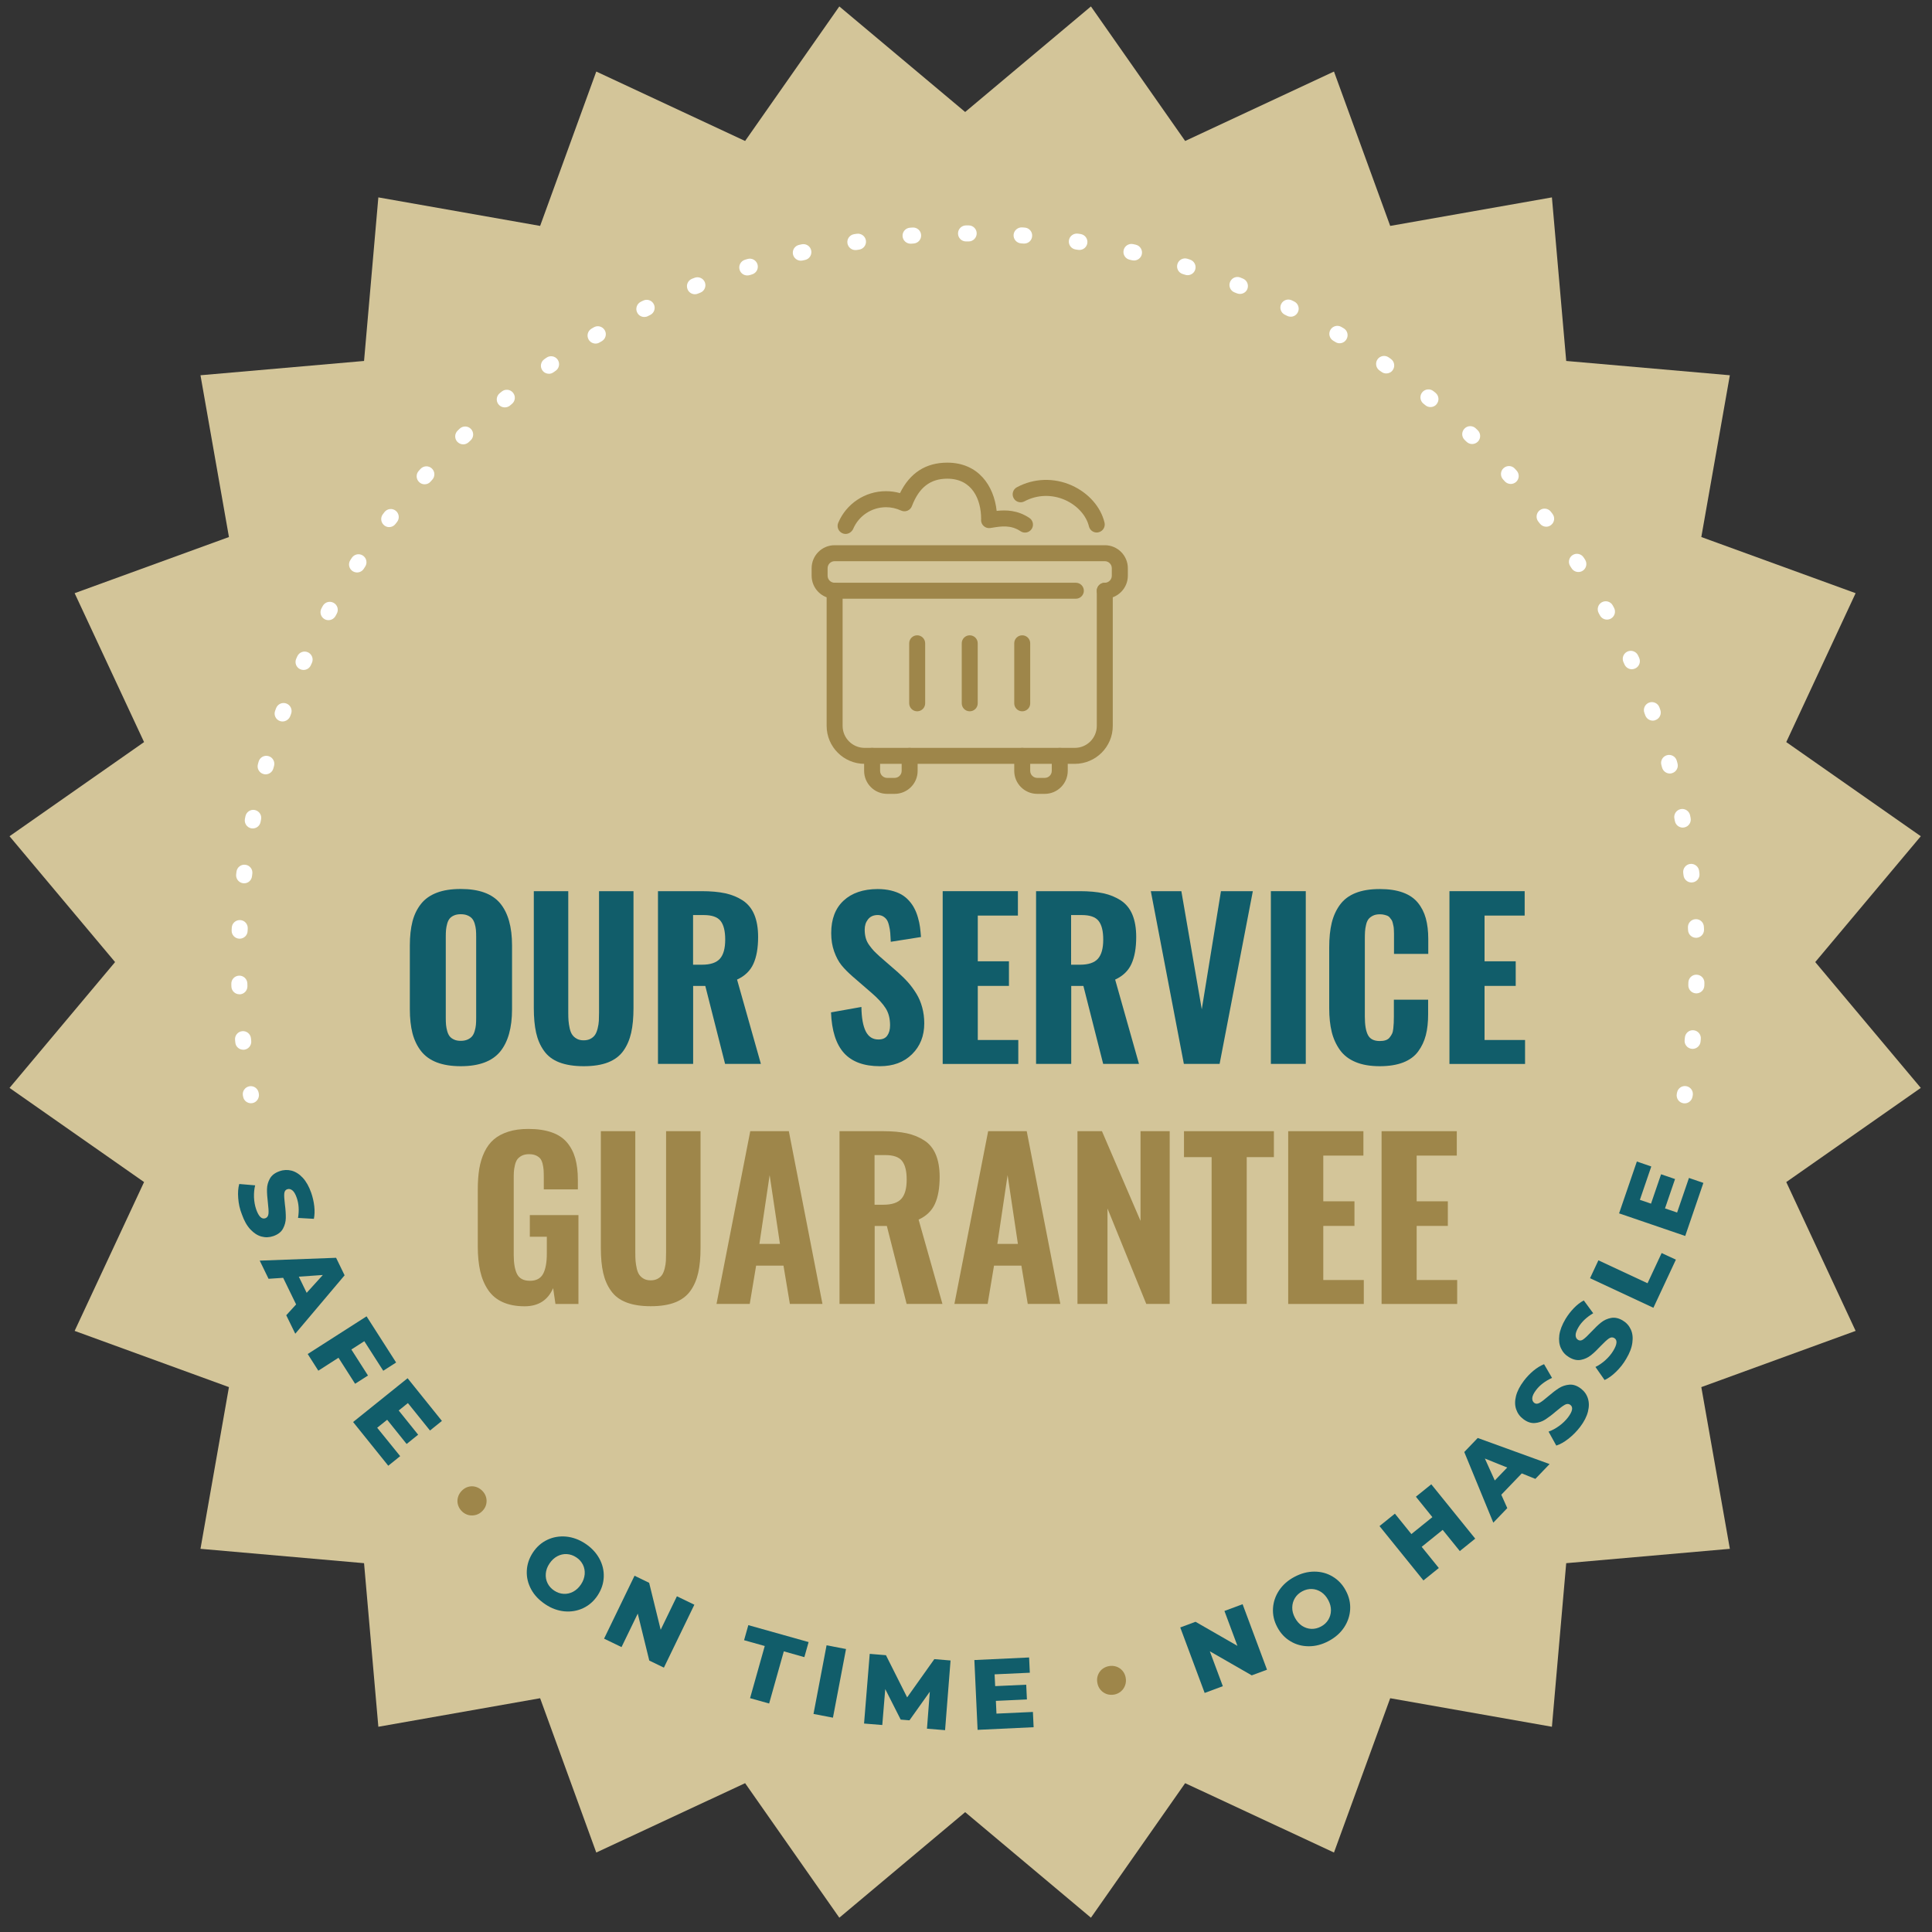 <?xml version="1.0" encoding="UTF-8"?> <!-- Generator: Adobe Illustrator 26.0.1, SVG Export Plug-In . SVG Version: 6.00 Build 0) --> <svg xmlns="http://www.w3.org/2000/svg" xmlns:xlink="http://www.w3.org/1999/xlink" version="1.1" id="Layer_1" x="0px" y="0px" viewBox="0 0 300 300" style="enable-background:new 0 0 300 300;" xml:space="preserve"><rect x="0" y="0" width="300" height="300" fill="#333333" stroke="none"/> <style type="text/css"> .st0{fill:#D3C599;} .st1{fill:#115D6A;} .st2{fill:#9E864A;} .st3{fill:#FFFFFF;} </style> <g> <polygon class="st0" points="149.87,17.39 169.4,1 184.03,21.89 207.14,11.11 215.87,35.08 240.98,30.65 243.2,56.05 268.61,58.27 264.18,83.39 288.14,92.11 277.37,115.23 298.26,129.85 281.87,149.39 298.26,168.93 277.37,183.55 288.14,206.66 264.18,215.39 268.61,240.5 243.2,242.73 240.98,268.13 215.87,263.7 207.14,287.66 184.03,276.89 169.4,297.78 149.87,281.39 130.33,297.78 115.7,276.89 92.59,287.66 83.87,263.7 58.75,268.13 56.53,242.73 31.13,240.5 35.55,215.39 11.59,206.66 22.37,183.55 1.48,168.93 17.87,149.39 1.48,129.85 22.37,115.23 11.59,92.11 35.55,83.39 31.13,58.27 56.53,56.05 58.75,30.65 83.87,35.08 92.59,11.11 115.7,21.89 130.33,1 "></polygon> </g> <g> <path class="st1" d="M71.55,165.56c-1.46,0-2.7-0.2-3.72-0.59c-1.02-0.39-1.84-0.98-2.45-1.76c-0.61-0.78-1.05-1.7-1.33-2.76 c-0.27-1.06-0.41-2.3-0.41-3.74v-9.9c0-1.43,0.14-2.68,0.41-3.73c0.27-1.05,0.72-1.96,1.33-2.73c0.61-0.77,1.43-1.34,2.45-1.73 c1.02-0.39,2.26-0.58,3.72-0.58c2.84,0,4.87,0.74,6.11,2.22c1.23,1.48,1.85,3.66,1.85,6.55v9.9c0,2.89-0.62,5.09-1.85,6.59 C76.42,164.8,74.39,165.56,71.55,165.56z M70.5,161.42c0.29,0.14,0.64,0.2,1.05,0.2c0.41,0,0.76-0.07,1.06-0.2 c0.3-0.14,0.53-0.3,0.7-0.51c0.17-0.2,0.3-0.47,0.4-0.81c0.1-0.33,0.16-0.66,0.19-0.96c0.03-0.31,0.04-0.68,0.04-1.11v-12.55 c0-0.43-0.01-0.8-0.04-1.11c-0.03-0.31-0.09-0.62-0.19-0.95c-0.1-0.32-0.23-0.58-0.4-0.78c-0.17-0.2-0.4-0.36-0.7-0.49 c-0.3-0.13-0.65-0.19-1.06-0.19c-0.41,0-0.76,0.06-1.05,0.19c-0.29,0.13-0.52,0.29-0.68,0.49c-0.16,0.2-0.29,0.46-0.38,0.79 c-0.09,0.33-0.15,0.64-0.18,0.95c-0.03,0.3-0.04,0.67-0.04,1.1v12.55c0,0.43,0.01,0.8,0.04,1.11c0.03,0.31,0.09,0.63,0.18,0.96 c0.09,0.33,0.22,0.6,0.38,0.81S70.21,161.29,70.5,161.42z"></path> <path class="st1" d="M90.64,165.56c-1.5,0-2.76-0.2-3.78-0.59c-1.02-0.39-1.82-0.99-2.39-1.8c-0.58-0.8-0.98-1.74-1.22-2.8 c-0.24-1.06-0.36-2.35-0.36-3.86v-18.13h5.35v18.83c0,0.51,0.01,0.94,0.04,1.3c0.03,0.36,0.09,0.75,0.18,1.16 c0.09,0.41,0.22,0.74,0.39,0.99c0.17,0.25,0.4,0.46,0.7,0.63c0.3,0.17,0.66,0.25,1.08,0.25s0.78-0.08,1.09-0.25s0.54-0.38,0.7-0.63 c0.16-0.25,0.29-0.58,0.39-0.99s0.16-0.79,0.18-1.15c0.02-0.36,0.03-0.79,0.03-1.31v-18.83h5.35v18.13c0,1.51-0.12,2.8-0.36,3.86 c-0.24,1.06-0.64,2-1.21,2.8c-0.57,0.8-1.37,1.4-2.39,1.8C93.41,165.36,92.15,165.56,90.64,165.56z"></path> <path class="st1" d="M102.17,165.2v-26.82h6.78c1.42,0,2.65,0.11,3.67,0.33c1.02,0.22,1.93,0.6,2.73,1.12 c0.79,0.53,1.39,1.26,1.78,2.2c0.39,0.94,0.59,2.09,0.59,3.46c0,1.73-0.25,3.12-0.74,4.19c-0.49,1.07-1.33,1.88-2.53,2.43 l3.7,13.09h-5.56l-3.07-12.1h-1.89v12.1H102.17z M107.63,149.8h1.36c1.32,0,2.25-0.31,2.8-0.93c0.55-0.62,0.82-1.61,0.82-2.97 c0-1.33-0.24-2.29-0.72-2.9c-0.48-0.61-1.35-0.91-2.6-0.91h-1.67V149.8z"></path> <path class="st1" d="M136.63,165.56c-2.49,0-4.35-0.69-5.58-2.05c-1.23-1.37-1.9-3.47-2.01-6.31l4.72-0.84 c0.02,1.67,0.25,2.93,0.67,3.78c0.43,0.85,1.08,1.27,1.97,1.27c0.64,0,1.1-0.2,1.38-0.61c0.29-0.41,0.43-0.94,0.43-1.59 c0-1.06-0.23-1.94-0.69-2.66c-0.46-0.72-1.19-1.52-2.21-2.4l-2.88-2.49c-0.73-0.64-1.32-1.23-1.77-1.79 c-0.45-0.56-0.82-1.26-1.13-2.12c-0.31-0.86-0.46-1.81-0.46-2.86c0-2.17,0.64-3.85,1.92-5.04c1.28-1.19,3.05-1.79,5.29-1.8 c0.75,0,1.45,0.08,2.07,0.23c0.63,0.15,1.16,0.36,1.61,0.61c0.45,0.26,0.84,0.58,1.19,0.97c0.35,0.39,0.63,0.79,0.84,1.21 c0.22,0.42,0.4,0.88,0.55,1.41c0.15,0.52,0.26,1.02,0.32,1.49c0.06,0.47,0.11,0.98,0.15,1.53l-4.69,0.74 c-0.02-0.55-0.05-1.01-0.08-1.37c-0.03-0.37-0.09-0.75-0.19-1.14c-0.09-0.39-0.21-0.7-0.36-0.92c-0.15-0.22-0.36-0.4-0.61-0.54 c-0.26-0.14-0.57-0.2-0.92-0.18c-0.6,0.03-1.07,0.26-1.4,0.7c-0.33,0.43-0.49,0.95-0.49,1.57c0,0.49,0.06,0.92,0.17,1.32 c0.11,0.39,0.3,0.77,0.56,1.12s0.49,0.64,0.7,0.86c0.21,0.22,0.52,0.51,0.91,0.87l2.83,2.46c0.6,0.54,1.13,1.06,1.58,1.57 c0.45,0.51,0.87,1.08,1.27,1.73s0.7,1.36,0.91,2.14c0.21,0.78,0.32,1.6,0.32,2.47c0,1.95-0.63,3.55-1.9,4.8 S138.69,165.56,136.63,165.56z"></path> <path class="st1" d="M146.38,165.2v-26.82h11.68v3.79h-6.23v7.1h4.84v3.82h-4.84v8.4h6.29v3.72H146.38z"></path> <path class="st1" d="M160.88,165.2v-26.82h6.78c1.42,0,2.65,0.11,3.67,0.33c1.02,0.22,1.93,0.6,2.73,1.12 c0.79,0.53,1.39,1.26,1.78,2.2c0.39,0.94,0.59,2.09,0.59,3.46c0,1.73-0.25,3.12-0.74,4.19c-0.49,1.07-1.33,1.88-2.53,2.43 l3.7,13.09h-5.56l-3.07-12.1h-1.89v12.1H160.88z M166.33,149.8h1.36c1.32,0,2.25-0.31,2.8-0.93c0.55-0.62,0.82-1.61,0.82-2.97 c0-1.33-0.24-2.29-0.72-2.9c-0.48-0.61-1.35-0.91-2.6-0.91h-1.67V149.8z"></path> <path class="st1" d="M183.83,165.2l-5.13-26.82h4.74l3.17,18.34l2.98-18.34h4.95l-5.16,26.82H183.83z"></path> <path class="st1" d="M197.34,165.2v-26.82h5.42v26.82H197.34z"></path> <path class="st1" d="M214.26,165.56c-1.47,0-2.72-0.21-3.75-0.64c-1.04-0.43-1.85-1.05-2.44-1.87s-1.02-1.76-1.28-2.81 c-0.26-1.06-0.39-2.29-0.39-3.69v-9.46c0-1.46,0.13-2.72,0.39-3.79c0.26-1.07,0.69-2.01,1.28-2.81c0.59-0.81,1.4-1.42,2.43-1.83 c1.03-0.41,2.28-0.61,3.76-0.61c1.4,0,2.6,0.18,3.58,0.54c0.99,0.36,1.76,0.89,2.33,1.59c0.57,0.7,0.98,1.51,1.23,2.42 c0.25,0.91,0.38,1.98,0.38,3.19v2.33h-5.32v-2.52c0-0.3,0-0.51,0-0.63c0-0.12-0.01-0.31-0.02-0.58c-0.01-0.27-0.03-0.46-0.06-0.57 c-0.03-0.11-0.06-0.28-0.11-0.49c-0.05-0.22-0.11-0.37-0.18-0.47c-0.07-0.1-0.16-0.22-0.27-0.36c-0.11-0.14-0.23-0.24-0.38-0.3 c-0.15-0.06-0.32-0.11-0.52-0.16c-0.2-0.05-0.42-0.07-0.66-0.07c-0.42,0-0.78,0.07-1.08,0.22s-0.53,0.33-0.69,0.54 c-0.16,0.22-0.29,0.51-0.37,0.88c-0.09,0.37-0.14,0.72-0.16,1.04c-0.02,0.32-0.03,0.72-0.03,1.21v11.99c0,1.3,0.16,2.26,0.49,2.88 s0.94,0.92,1.84,0.92c0.35,0,0.65-0.04,0.91-0.13c0.26-0.09,0.47-0.23,0.62-0.43c0.16-0.2,0.28-0.39,0.37-0.58 c0.09-0.19,0.16-0.46,0.19-0.8c0.04-0.35,0.06-0.64,0.07-0.87s0.02-0.57,0.02-0.99v-2.62h5.32v2.26c0,1.24-0.12,2.33-0.36,3.26 c-0.24,0.93-0.64,1.77-1.19,2.52s-1.33,1.32-2.33,1.71C216.9,165.36,215.68,165.56,214.26,165.56z"></path> <path class="st1" d="M225.07,165.2v-26.82h11.68v3.79h-6.23v7.1h4.84v3.82h-4.84v8.4h6.29v3.72H225.07z"></path> <path class="st2" d="M81.46,202.84c-1.33,0-2.46-0.22-3.41-0.65c-0.95-0.43-1.7-1.06-2.26-1.89c-0.56-0.83-0.97-1.8-1.22-2.9 c-0.25-1.11-0.38-2.39-0.38-3.86v-8.83c0-1.21,0.08-2.28,0.23-3.22c0.16-0.94,0.42-1.8,0.8-2.6c0.38-0.79,0.86-1.45,1.46-1.96 c0.59-0.51,1.34-0.91,2.24-1.2c0.9-0.29,1.94-0.43,3.13-0.43c1.4,0,2.6,0.18,3.61,0.53s1.8,0.88,2.39,1.58 c0.59,0.7,1.01,1.52,1.28,2.46c0.26,0.94,0.4,2.04,0.4,3.3v1.52h-5.29v-1.81c0-0.5-0.01-0.9-0.03-1.21 c-0.02-0.31-0.08-0.64-0.16-0.98c-0.09-0.34-0.21-0.61-0.37-0.8c-0.16-0.19-0.39-0.35-0.67-0.48c-0.29-0.12-0.64-0.19-1.06-0.19 c-0.44,0-0.81,0.08-1.12,0.23c-0.3,0.16-0.53,0.35-0.7,0.57c-0.16,0.22-0.29,0.53-0.38,0.93c-0.09,0.4-0.15,0.75-0.16,1.07 c-0.02,0.31-0.02,0.72-0.02,1.23v11.63c0,1.3,0.18,2.3,0.53,2.98c0.36,0.68,1.02,1.02,1.99,1.02c0.98,0,1.66-0.36,2.05-1.09 c0.38-0.73,0.57-1.77,0.57-3.11v-2.64h-2.64v-3.36h7.55v13.8h-3.57l-0.36-2.46C85.07,201.9,83.6,202.84,81.46,202.84z"></path> <path class="st2" d="M101.05,202.83c-1.5,0-2.76-0.2-3.78-0.59c-1.02-0.39-1.82-0.99-2.39-1.8c-0.58-0.8-0.98-1.74-1.22-2.8 c-0.24-1.06-0.36-2.35-0.36-3.86v-18.13h5.35v18.83c0,0.51,0.01,0.94,0.04,1.3c0.03,0.36,0.09,0.75,0.18,1.16 c0.09,0.41,0.22,0.74,0.39,0.99c0.17,0.25,0.4,0.46,0.7,0.63c0.3,0.17,0.66,0.25,1.08,0.25c0.42,0,0.78-0.08,1.09-0.25 c0.31-0.17,0.54-0.38,0.7-0.63s0.29-0.58,0.39-0.99c0.1-0.41,0.16-0.79,0.18-1.15c0.02-0.36,0.03-0.79,0.03-1.31v-18.83h5.35v18.13 c0,1.51-0.12,2.8-0.36,3.86c-0.24,1.06-0.64,2-1.21,2.8c-0.57,0.8-1.37,1.4-2.39,1.8C103.82,202.63,102.56,202.83,101.05,202.83z"></path> <path class="st2" d="M111.26,202.47l5.24-26.82h5.99l5.22,26.82h-5.06l-0.99-5.94h-4.25l-0.99,5.94H111.26z M117.92,193.15h3.19 l-1.6-10.68L117.92,193.15z"></path> <path class="st2" d="M130.36,202.47v-26.82h6.78c1.42,0,2.65,0.11,3.67,0.33c1.02,0.22,1.93,0.6,2.73,1.12s1.39,1.26,1.78,2.2 c0.39,0.94,0.59,2.09,0.59,3.46c0,1.73-0.25,3.12-0.74,4.19c-0.49,1.07-1.33,1.88-2.53,2.43l3.7,13.09h-5.56l-3.07-12.1h-1.89v12.1 H130.36z M135.81,187.07h1.36c1.32,0,2.25-0.31,2.8-0.93c0.55-0.62,0.82-1.61,0.82-2.97c0-1.33-0.24-2.29-0.72-2.9 c-0.48-0.61-1.35-0.91-2.6-0.91h-1.67V187.07z"></path> <path class="st2" d="M148.2,202.47l5.24-26.82h5.99l5.22,26.82h-5.06l-0.99-5.94h-4.25l-0.99,5.94H148.2z M154.87,193.15h3.19 l-1.6-10.68L154.87,193.15z"></path> <path class="st2" d="M167.31,202.47v-26.82h3.8l5.99,13.93v-13.93h4.53v26.82h-3.64l-6.02-14.82v14.82H167.31z"></path> <path class="st2" d="M188.14,202.47v-22.79h-4.29v-4.03h13.96v4.03h-4.22v22.79H188.14z"></path> <path class="st2" d="M200.03,202.47v-26.82h11.68v3.79h-6.23v7.1h4.84v3.82h-4.84v8.4h6.29v3.72H200.03z"></path> <path class="st2" d="M214.53,202.47v-26.82h11.68v3.79h-6.23v7.1h4.84v3.82h-4.84v8.4h6.29v3.72H214.53z"></path> </g> <g> <path class="st1" d="M36.99,186.04c-0.07-0.85-0.01-1.58,0.16-2.19l2.47,0.21c-0.14,0.56-0.2,1.18-0.18,1.85 c0.03,0.67,0.14,1.3,0.34,1.88c0.39,1.11,0.86,1.57,1.42,1.38c0.29-0.1,0.45-0.34,0.49-0.7s0-0.93-0.09-1.69 c-0.1-0.83-0.15-1.54-0.14-2.12c0.01-0.58,0.16-1.13,0.45-1.65c0.29-0.52,0.79-0.9,1.51-1.15c0.62-0.22,1.25-0.24,1.87-0.08 c0.62,0.17,1.2,0.54,1.73,1.11c0.53,0.58,0.97,1.36,1.31,2.34c0.23,0.67,0.39,1.36,0.47,2.07c0.08,0.71,0.06,1.36-0.06,1.96 l-2.46-0.14c0.19-1.16,0.12-2.2-0.2-3.12c-0.2-0.58-0.43-0.97-0.69-1.17c-0.26-0.2-0.53-0.26-0.8-0.16 c-0.27,0.09-0.42,0.32-0.45,0.68c-0.03,0.36,0.01,0.91,0.1,1.66c0.11,0.84,0.15,1.55,0.14,2.13c-0.01,0.58-0.16,1.13-0.44,1.65 c-0.28,0.52-0.78,0.9-1.49,1.15c-0.62,0.21-1.23,0.24-1.85,0.07c-0.62-0.17-1.19-0.54-1.73-1.12c-0.54-0.58-0.97-1.36-1.31-2.33 C37.23,187.74,37.05,186.9,36.99,186.04z"></path> <path class="st1" d="M45.98,202.55l-2.01-4.13l-2.27,0.15l-1.37-2.82l11.86-0.44l1.32,2.72l-7.66,9.07l-1.4-2.87L45.98,202.55z M47.62,200.75l2.51-2.77l-3.73,0.26L47.62,200.75z"></path> <path class="st1" d="M56.57,208.26l-2.01,1.29l2.58,4.04l-2,1.28l-2.58-4.04l-3.13,2.01l-1.65-2.59l9.14-5.85l4.59,7.17l-2,1.28 L56.57,208.26z"></path> <path class="st1" d="M62.14,226.11l-1.85,1.49l-5.46-6.79l8.46-6.8l5.33,6.63l-1.85,1.49l-3.43-4.26l-1.43,1.15l3.02,3.76 l-1.79,1.44l-3.02-3.76l-1.55,1.24L62.14,226.11z"></path> <path class="st2" d="M71.13,233.72c-0.12-0.38-0.13-0.76-0.04-1.14c0.09-0.39,0.28-0.74,0.57-1.05c0.29-0.31,0.62-0.53,0.99-0.64 c0.38-0.12,0.75-0.13,1.13-0.04c0.38,0.09,0.72,0.28,1.03,0.56c0.3,0.28,0.52,0.61,0.64,0.98c0.12,0.37,0.14,0.75,0.06,1.14 c-0.08,0.39-0.27,0.74-0.56,1.05c-0.29,0.31-0.62,0.53-1,0.64s-0.77,0.13-1.15,0.05c-0.38-0.09-0.73-0.27-1.03-0.55 S71.25,234.1,71.13,233.72z"></path> <path class="st1" d="M82.49,246.81c-0.5-0.91-0.73-1.87-0.69-2.87c0.04-1,0.35-1.95,0.94-2.85c0.59-0.9,1.34-1.56,2.25-1.99 c0.91-0.43,1.88-0.59,2.91-0.5c1.03,0.1,2.03,0.46,2.98,1.09s1.68,1.4,2.18,2.31s0.73,1.87,0.69,2.87c-0.04,1-0.35,1.95-0.94,2.85 c-0.59,0.9-1.34,1.56-2.25,1.99c-0.91,0.43-1.88,0.59-2.91,0.5c-1.03-0.1-2.03-0.46-2.98-1.1S82.98,247.72,82.49,246.81z M87.52,247.49c0.51,0.03,1.01-0.08,1.48-0.33c0.47-0.25,0.88-0.63,1.22-1.14c0.34-0.51,0.52-1.03,0.57-1.57 c0.04-0.54-0.05-1.03-0.28-1.49c-0.23-0.46-0.57-0.84-1.03-1.14c-0.46-0.3-0.94-0.47-1.46-0.5c-0.51-0.03-1.01,0.08-1.48,0.33 c-0.47,0.25-0.88,0.63-1.22,1.14c-0.34,0.51-0.53,1.03-0.57,1.57c-0.04,0.54,0.05,1.03,0.28,1.49c0.23,0.46,0.57,0.84,1.03,1.14 C86.53,247.3,87.01,247.46,87.52,247.49z"></path> <path class="st1" d="M107.82,249.18l-4.73,9.77l-2.27-1.1l-1.79-7.29l-2.52,5.2l-2.71-1.31l4.73-9.77l2.27,1.1l1.79,7.29l2.52-5.2 L107.82,249.18z"></path> <path class="st1" d="M118.75,255.59l-3.21-0.9l0.66-2.34l9.36,2.63l-0.66,2.34l-3.19-0.9l-2.28,8.1l-2.96-0.83L118.75,255.59z"></path> <path class="st1" d="M128.35,255.48l3.02,0.58l-2.03,10.66l-3.02-0.58L128.35,255.48z"></path> <path class="st1" d="M143.94,268.43l0.44-5.74l-3.16,4.44l-1.36-0.11l-2.4-4.74l-0.46,5.58l-2.83-0.23l0.88-10.82l2.52,0.21 l3.29,6.55l4.22-5.94l2.52,0.21l-0.85,10.82L143.94,268.43z"></path> <path class="st1" d="M160.39,265.83l0.11,2.37l-8.7,0.41l-0.5-10.84l8.5-0.4l0.11,2.37l-5.47,0.25l0.09,1.83l4.82-0.22l0.11,2.29 l-4.82,0.22l0.09,1.98L160.39,265.83z"></path> <path class="st2" d="M171.86,263.06c-0.37-0.13-0.69-0.34-0.95-0.64c-0.26-0.3-0.43-0.66-0.51-1.08c-0.08-0.42-0.06-0.81,0.07-1.18 c0.13-0.37,0.34-0.69,0.63-0.94c0.3-0.25,0.65-0.42,1.05-0.5c0.41-0.08,0.79-0.06,1.17,0.06c0.37,0.12,0.69,0.33,0.95,0.62 c0.26,0.3,0.44,0.65,0.52,1.07c0.08,0.42,0.06,0.81-0.07,1.19c-0.13,0.38-0.34,0.7-0.64,0.96c-0.3,0.26-0.65,0.43-1.05,0.51 C172.62,263.2,172.23,263.18,171.86,263.06z"></path> <path class="st1" d="M192.95,249.1l3.79,10.17l-2.37,0.88l-6.51-3.74l2.02,5.42l-2.82,1.05l-3.79-10.17l2.37-0.88l6.51,3.74 l-2.02-5.42L192.95,249.1z"></path> <path class="st1" d="M203.24,255.63c-1.04,0-1.99-0.25-2.85-0.77c-0.86-0.51-1.55-1.24-2.05-2.19c-0.51-0.95-0.73-1.92-0.67-2.93 c0.06-1,0.38-1.93,0.95-2.79c0.58-0.86,1.37-1.56,2.39-2.1s2.04-0.81,3.07-0.81c1.04,0,1.99,0.25,2.85,0.77 c0.86,0.51,1.55,1.24,2.05,2.19c0.51,0.95,0.73,1.92,0.67,2.93c-0.06,1-0.38,1.93-0.95,2.79c-0.58,0.86-1.37,1.56-2.39,2.1 C205.3,255.36,204.28,255.63,203.24,255.63z M206.25,251.53c0.27-0.44,0.41-0.92,0.42-1.46c0.01-0.54-0.13-1.07-0.42-1.61 c-0.29-0.54-0.65-0.95-1.1-1.25c-0.45-0.29-0.93-0.45-1.44-0.47c-0.51-0.02-1.01,0.1-1.5,0.36c-0.48,0.26-0.86,0.6-1.13,1.04 c-0.27,0.44-0.41,0.92-0.42,1.46c-0.01,0.54,0.13,1.07,0.42,1.61c0.29,0.54,0.66,0.95,1.1,1.25c0.45,0.29,0.93,0.45,1.44,0.47 c0.51,0.02,1.01-0.1,1.5-0.36C205.6,252.32,205.98,251.97,206.25,251.53z"></path> <path class="st1" d="M222.25,230.48l6.82,8.44l-2.39,1.93l-2.66-3.29l-3.26,2.63l2.66,3.29l-2.39,1.93l-6.82-8.44l2.39-1.93 l2.56,3.17l3.26-2.63l-2.56-3.17L222.25,230.48z"></path> <path class="st1" d="M236.3,228.79l-3.18,3.31l0.93,2.08l-2.17,2.26l-4.51-10.97l2.09-2.18l11.16,4.05l-2.21,2.3L236.3,228.79z M234.04,227.88l-3.47-1.4l1.54,3.41L234.04,227.88z"></path> <path class="st1" d="M243.57,223.39c-0.67,0.53-1.31,0.89-1.91,1.08l-1.2-2.17c0.55-0.19,1.1-0.49,1.64-0.88 c0.54-0.39,1-0.84,1.38-1.33c0.71-0.94,0.83-1.59,0.36-1.94c-0.25-0.19-0.53-0.19-0.85-0.02c-0.32,0.18-0.77,0.51-1.36,1.01 c-0.63,0.55-1.2,0.97-1.69,1.29c-0.49,0.31-1.03,0.49-1.62,0.54c-0.59,0.04-1.19-0.16-1.79-0.62c-0.53-0.4-0.89-0.9-1.1-1.51 c-0.21-0.61-0.22-1.29-0.03-2.05c0.19-0.76,0.6-1.56,1.23-2.39c0.43-0.57,0.92-1.08,1.46-1.54c0.55-0.45,1.1-0.8,1.67-1.03 l1.24,2.13c-1.07,0.49-1.9,1.12-2.48,1.89c-0.37,0.49-0.56,0.89-0.59,1.23c-0.02,0.33,0.08,0.58,0.31,0.76 c0.23,0.18,0.5,0.17,0.82,0c0.32-0.18,0.76-0.51,1.32-1c0.64-0.55,1.2-0.98,1.69-1.29c0.49-0.31,1.03-0.49,1.62-0.54 c0.59-0.05,1.19,0.15,1.79,0.61c0.52,0.39,0.88,0.89,1.08,1.5c0.2,0.61,0.21,1.29,0.02,2.06c-0.19,0.77-0.59,1.56-1.22,2.39 C244.84,222.25,244.24,222.86,243.57,223.39z"></path> <path class="st1" d="M250.94,213.01c-0.61,0.6-1.21,1.02-1.78,1.28l-1.42-2.03c0.52-0.25,1.04-0.6,1.54-1.05 c0.5-0.45,0.91-0.94,1.23-1.47c0.61-1.01,0.66-1.67,0.15-1.97c-0.27-0.16-0.55-0.13-0.85,0.08c-0.3,0.21-0.71,0.59-1.24,1.14 c-0.57,0.61-1.08,1.1-1.54,1.46s-0.97,0.6-1.56,0.71c-0.58,0.11-1.2-0.03-1.84-0.42c-0.57-0.34-0.98-0.8-1.25-1.39 c-0.27-0.58-0.35-1.26-0.25-2.04c0.11-0.77,0.43-1.61,0.96-2.5c0.37-0.61,0.8-1.17,1.29-1.68c0.49-0.51,1.01-0.91,1.55-1.2 l1.46,1.99c-1.01,0.6-1.77,1.31-2.27,2.14c-0.31,0.52-0.47,0.95-0.46,1.28c0.01,0.33,0.14,0.57,0.39,0.72 c0.25,0.15,0.52,0.12,0.81-0.09c0.29-0.21,0.7-0.59,1.21-1.14c0.58-0.62,1.09-1.11,1.54-1.47c0.45-0.36,0.97-0.6,1.55-0.71 s1.2,0.02,1.84,0.41c0.56,0.34,0.97,0.8,1.23,1.38c0.27,0.58,0.35,1.26,0.24,2.05c-0.1,0.78-0.42,1.62-0.95,2.5 C252.09,211.74,251.56,212.41,250.94,213.01z"></path> <path class="st1" d="M246.9,198.48l1.3-2.78l7.63,3.56l2.19-4.69l2.21,1.03l-3.49,7.47L246.9,198.48z"></path> <path class="st1" d="M262.26,182.91l2.24,0.77l-2.82,8.24l-10.27-3.51l2.76-8.05l2.24,0.77l-1.77,5.18l1.73,0.59l1.56-4.56 l2.17,0.74l-1.56,4.56l1.88,0.64L262.26,182.91z"></path> </g> <g> <g> <path class="st3" d="M38.97,171.31c-0.58,0-1.1-0.4-1.21-0.99l-0.01-0.05l-0.03-0.14c-0.13-0.67,0.32-1.32,0.99-1.45 c0.68-0.13,1.32,0.32,1.45,0.99l0.03,0.15c0.12,0.67-0.32,1.35-0.99,1.47C39.13,171.3,39.05,171.31,38.97,171.31z"></path> </g> <g> <path class="st3" d="M37.77,163c-0.63,0-1.17-0.47-1.23-1.11l-0.04-0.41c-0.07-0.68,0.43-1.29,1.11-1.36 c0.68-0.07,1.29,0.43,1.36,1.11l0.04,0.4c0.07,0.68-0.42,1.29-1.1,1.37C37.86,163,37.81,163,37.77,163z M262.82,162.87 c-0.04,0-0.09,0-0.13-0.01c-0.68-0.07-1.18-0.69-1.1-1.37l0.04-0.4c0.07-0.68,0.67-1.19,1.36-1.11c0.68,0.07,1.18,0.68,1.11,1.36 l-0.04,0.42C263.99,162.39,263.45,162.87,262.82,162.87z M37.17,154.39c-0.67,0-1.22-0.53-1.24-1.2l-0.01-0.41 c-0.02-0.69,0.52-1.26,1.21-1.28c0.67-0.03,1.26,0.52,1.28,1.21l0.01,0.41c0.02,0.69-0.52,1.26-1.2,1.28 C37.19,154.39,37.18,154.39,37.17,154.39z M263.41,154.25c-0.01,0-0.03,0-0.04,0c-0.69-0.02-1.23-0.59-1.21-1.28l0.01-0.41 c0.02-0.69,0.59-1.24,1.28-1.21c0.69,0.02,1.23,0.59,1.21,1.28l-0.01,0.41C264.63,153.72,264.08,154.25,263.41,154.25z M37.21,145.76c-0.02,0-0.03,0-0.05,0c-0.69-0.03-1.22-0.61-1.19-1.29l0.02-0.42c0.03-0.69,0.62-1.21,1.3-1.18 c0.69,0.03,1.21,0.61,1.18,1.3l-0.02,0.4C38.43,145.24,37.87,145.76,37.21,145.76z M263.36,145.62c-0.66,0-1.21-0.52-1.24-1.19 l-0.02-0.4c-0.03-0.69,0.5-1.27,1.18-1.3c0.71-0.04,1.27,0.5,1.3,1.18l0.02,0.42c0.03,0.69-0.5,1.26-1.19,1.29 C263.39,145.62,263.37,145.62,263.36,145.62z M37.91,137.16c-0.05,0-0.1,0-0.15-0.01c-0.68-0.08-1.17-0.7-1.09-1.38l0.05-0.41 c0.08-0.68,0.7-1.17,1.38-1.08c0.68,0.08,1.17,0.7,1.08,1.38l-0.05,0.4C39.06,136.7,38.53,137.16,37.91,137.16z M262.65,137.03 c-0.62,0-1.16-0.47-1.23-1.1l-0.05-0.39c-0.08-0.68,0.4-1.3,1.08-1.39c0.68-0.08,1.3,0.4,1.39,1.08l0.05,0.42 c0.08,0.68-0.41,1.3-1.1,1.37C262.75,137.02,262.7,137.03,262.65,137.03z M39.25,128.64c-0.08,0-0.16-0.01-0.24-0.02 c-0.67-0.13-1.11-0.79-0.98-1.46l0.08-0.41c0.14-0.67,0.79-1.11,1.46-0.97c0.67,0.14,1.11,0.79,0.97,1.46l-0.08,0.4 C40.35,128.23,39.83,128.64,39.25,128.64z M261.3,128.51c-0.58,0-1.1-0.41-1.22-1l-0.08-0.4c-0.14-0.67,0.3-1.33,0.97-1.47 c0.66-0.14,1.33,0.29,1.47,0.97l0.08,0.41c0.13,0.67-0.3,1.33-0.98,1.46C261.46,128.5,261.38,128.51,261.3,128.51z M41.24,120.24 c-0.11,0-0.22-0.01-0.33-0.05c-0.66-0.18-1.05-0.87-0.86-1.53l0.11-0.4c0.19-0.66,0.87-1.04,1.54-0.85 c0.66,0.19,1.04,0.88,0.85,1.54l-0.11,0.39C42.29,119.88,41.79,120.24,41.24,120.24z M259.29,120.11c-0.54,0-1.04-0.36-1.2-0.91 l-0.11-0.4c-0.19-0.66,0.2-1.35,0.86-1.53c0.66-0.19,1.35,0.2,1.53,0.86l0.11,0.4c0.19,0.66-0.2,1.35-0.86,1.53 C259.52,120.1,259.4,120.11,259.29,120.11z M43.88,112.03c-0.14,0-0.28-0.02-0.42-0.07c-0.65-0.23-0.98-0.95-0.74-1.59l0.15-0.4 c0.24-0.64,0.95-0.97,1.6-0.73c0.64,0.24,0.97,0.95,0.73,1.6l-0.14,0.38C44.86,111.71,44.38,112.03,43.88,112.03z M256.65,111.9 c-0.51,0-0.98-0.31-1.17-0.82l-0.14-0.38c-0.24-0.64,0.09-1.36,0.73-1.6c0.64-0.24,1.36,0.09,1.6,0.73l0.14,0.39 c0.23,0.65-0.1,1.36-0.74,1.59C256.94,111.88,256.79,111.9,256.65,111.9z M47.13,104.03c-0.17,0-0.34-0.04-0.51-0.11 c-0.63-0.28-0.9-1.02-0.62-1.64l0.17-0.38c0.29-0.62,1.02-0.9,1.65-0.61c0.62,0.29,0.9,1.02,0.61,1.65l-0.17,0.37 C48.06,103.75,47.61,104.03,47.13,104.03z M253.39,103.92c-0.47,0-0.92-0.27-1.13-0.73l-0.17-0.37c-0.28-0.62-0.01-1.36,0.62-1.65 c0.62-0.28,1.36-0.01,1.65,0.61l0.17,0.37c0.28,0.62,0.01,1.36-0.62,1.65C253.74,103.88,253.56,103.92,253.39,103.92z M51,96.3 c-0.2,0-0.41-0.05-0.59-0.15c-0.6-0.33-0.82-1.08-0.49-1.69l0.2-0.37c0.33-0.6,1.09-0.82,1.69-0.48c0.6,0.33,0.82,1.09,0.48,1.69 l-0.19,0.35C51.86,96.07,51.44,96.3,51,96.3z M249.53,96.21c-0.44,0-0.86-0.23-1.09-0.65l-0.19-0.35 c-0.33-0.6-0.12-1.36,0.48-1.69c0.6-0.33,1.36-0.12,1.69,0.48l0.2,0.37c0.33,0.6,0.11,1.36-0.49,1.69 C249.94,96.16,249.73,96.21,249.53,96.21z M55.44,88.89c-0.23,0-0.47-0.07-0.68-0.2c-0.57-0.37-0.74-1.14-0.36-1.72l0.23-0.35 c0.38-0.57,1.15-0.73,1.72-0.35c0.57,0.38,0.73,1.15,0.35,1.72l-0.22,0.34C56.24,88.7,55.84,88.89,55.44,88.89z M245.09,88.82 c-0.41,0-0.8-0.2-1.04-0.56l-0.22-0.34c-0.38-0.57-0.22-1.34,0.35-1.72c0.57-0.38,1.34-0.22,1.72,0.35l0.23,0.35 c0.37,0.58,0.21,1.35-0.36,1.72C245.56,88.76,245.32,88.82,245.09,88.82z M60.43,81.85c-0.26,0-0.53-0.08-0.75-0.26 c-0.54-0.42-0.65-1.2-0.23-1.74l0.25-0.33c0.42-0.54,1.2-0.64,1.74-0.22c0.54,0.42,0.64,1.2,0.22,1.74l-0.25,0.32 C61.17,81.68,60.8,81.85,60.43,81.85z M240.1,81.79c-0.37,0-0.74-0.17-0.99-0.49l-0.25-0.32c-0.42-0.54-0.32-1.32,0.22-1.74 c0.54-0.42,1.32-0.32,1.74,0.22l0.25,0.33c0.42,0.54,0.32,1.32-0.23,1.74C240.63,81.7,240.36,81.79,240.1,81.79z M65.94,75.2 c-0.3,0-0.59-0.1-0.83-0.32c-0.51-0.46-0.55-1.24-0.1-1.75l0.28-0.31c0.46-0.51,1.25-0.55,1.75-0.09 c0.51,0.46,0.55,1.24,0.09,1.75l-0.27,0.3C66.62,75.07,66.28,75.2,65.94,75.2z M234.59,75.15c-0.34,0-0.68-0.14-0.93-0.41 l-0.27-0.3c-0.46-0.51-0.42-1.3,0.09-1.75c0.51-0.46,1.3-0.42,1.75,0.09l0.28,0.31c0.46,0.51,0.41,1.3-0.1,1.75 C235.18,75.04,234.88,75.15,234.59,75.15z M71.93,69c-0.33,0-0.65-0.13-0.9-0.38c-0.48-0.49-0.46-1.28,0.04-1.76l0.3-0.29 c0.5-0.47,1.28-0.46,1.76,0.04c0.47,0.5,0.46,1.28-0.04,1.76l-0.3,0.28C72.55,68.88,72.24,69,71.93,69z M228.59,68.95 c-0.31,0-0.62-0.12-0.86-0.35l-0.29-0.28c-0.5-0.47-0.52-1.26-0.04-1.76c0.47-0.5,1.26-0.52,1.76-0.04l0.3,0.29 c0.49,0.48,0.51,1.26,0.03,1.76C229.24,68.82,228.91,68.95,228.59,68.95z M78.38,63.26c-0.36,0-0.71-0.15-0.96-0.45 c-0.44-0.53-0.36-1.31,0.17-1.75l0.32-0.26c0.53-0.43,1.31-0.36,1.75,0.18s0.36,1.31-0.18,1.75l-0.31,0.26 C78.94,63.17,78.66,63.26,78.38,63.26z M222.13,63.21c-0.28,0-0.56-0.09-0.79-0.28l-0.32-0.26c-0.53-0.43-0.61-1.22-0.18-1.75 c0.43-0.53,1.22-0.61,1.75-0.18l0.32,0.26c0.53,0.44,0.61,1.22,0.17,1.75C222.85,63.06,222.49,63.21,222.13,63.21z M85.24,58.04 c-0.39,0-0.78-0.18-1.02-0.53c-0.4-0.56-0.26-1.34,0.3-1.73l0.34-0.24c0.56-0.39,1.34-0.26,1.73,0.3c0.39,0.56,0.26,1.34-0.3,1.73 l-0.33,0.23C85.74,57.96,85.49,58.04,85.24,58.04z M215.26,57.99c-0.25,0-0.5-0.07-0.72-0.23l-0.33-0.23 c-0.56-0.39-0.7-1.17-0.31-1.73c0.39-0.56,1.17-0.7,1.73-0.31l0.34,0.24c0.56,0.4,0.69,1.17,0.3,1.73 C216.04,57.81,215.65,57.99,215.26,57.99z M92.48,53.35c-0.42,0-0.84-0.22-1.07-0.61c-0.35-0.59-0.16-1.35,0.43-1.7l0.36-0.21 c0.59-0.35,1.35-0.15,1.7,0.44c0.35,0.59,0.15,1.35-0.44,1.7l-0.35,0.2C92.92,53.29,92.7,53.35,92.48,53.35z M208.01,53.3 c-0.22,0-0.44-0.06-0.63-0.18l-0.35-0.21c-0.59-0.35-0.79-1.11-0.44-1.7s1.11-0.79,1.7-0.44l0.36,0.21 c0.59,0.35,0.78,1.11,0.43,1.7C208.85,53.08,208.44,53.3,208.01,53.3z M100.05,49.22c-0.46,0-0.9-0.25-1.11-0.69 c-0.31-0.61-0.05-1.36,0.56-1.67l0.37-0.18c0.62-0.3,1.36-0.05,1.66,0.57c0.3,0.62,0.05,1.36-0.57,1.66l-0.36,0.18 C100.43,49.18,100.24,49.22,100.05,49.22z M200.43,49.18c-0.18,0-0.37-0.04-0.55-0.13l-0.37-0.18c-0.62-0.3-0.87-1.05-0.57-1.66 c0.3-0.62,1.05-0.87,1.66-0.57l0.37,0.18c0.61,0.3,0.87,1.05,0.56,1.66C201.32,48.92,200.88,49.18,200.43,49.18z M107.91,45.69 c-0.49,0-0.96-0.29-1.15-0.78c-0.26-0.64,0.05-1.36,0.69-1.62l0.39-0.15c0.64-0.25,1.36,0.06,1.61,0.69 c0.25,0.64-0.06,1.36-0.69,1.61l-0.38,0.15C108.23,45.66,108.07,45.69,107.91,45.69z M192.54,45.64c-0.16,0-0.31-0.03-0.47-0.09 l-0.38-0.15c-0.64-0.25-0.95-0.98-0.69-1.61c0.25-0.64,0.98-0.95,1.61-0.69l0.39,0.16c0.64,0.26,0.94,0.98,0.69,1.62 C193.5,45.35,193.04,45.64,192.54,45.64z M116.03,42.77c-0.53,0-1.02-0.34-1.18-0.87c-0.21-0.65,0.16-1.35,0.81-1.56l0.4-0.12 c0.66-0.2,1.35,0.16,1.56,0.82c0.2,0.66-0.16,1.35-0.82,1.56l-0.39,0.12C116.28,42.75,116.16,42.77,116.03,42.77z M184.41,42.73 c-0.12,0-0.25-0.02-0.37-0.06l-0.39-0.12c-0.66-0.2-1.02-0.9-0.82-1.55c0.2-0.66,0.9-1.02,1.55-0.82l0.4,0.13 c0.65,0.21,1.02,0.9,0.81,1.56C185.43,42.39,184.94,42.73,184.41,42.73z M124.35,40.48c-0.56,0-1.07-0.39-1.21-0.96 c-0.16-0.67,0.26-1.34,0.93-1.49l0.4-0.09c0.67-0.15,1.34,0.26,1.49,0.93c0.15,0.67-0.26,1.34-0.93,1.49l-0.4,0.09 C124.54,40.47,124.44,40.48,124.35,40.48z M176.09,40.45c-0.09,0-0.19-0.01-0.28-0.03l-0.4-0.09c-0.67-0.15-1.09-0.82-0.93-1.49 c0.15-0.67,0.82-1.08,1.49-0.93l0.4,0.09c0.67,0.16,1.08,0.82,0.93,1.49C177.17,40.06,176.65,40.45,176.09,40.45z M132.82,38.83 c-0.6,0-1.13-0.44-1.23-1.05c-0.11-0.68,0.36-1.31,1.04-1.42l0.41-0.06c0.67-0.1,1.31,0.36,1.42,1.04 c0.1,0.68-0.36,1.31-1.04,1.42l-0.4,0.06C132.95,38.83,132.88,38.83,132.82,38.83z M167.62,38.81c-0.06,0-0.13,0-0.19-0.01 l-0.4-0.06c-0.68-0.1-1.15-0.73-1.05-1.41c0.1-0.68,0.73-1.14,1.41-1.05l0.41,0.06c0.68,0.11,1.14,0.74,1.04,1.42 C168.75,38.37,168.22,38.81,167.62,38.81z M141.39,37.84c-0.64,0-1.19-0.5-1.24-1.15c-0.05-0.68,0.46-1.28,1.14-1.33l0.41-0.03 c0.69-0.04,1.28,0.46,1.33,1.15s-0.46,1.28-1.15,1.33l-0.41,0.03C141.45,37.83,141.42,37.84,141.39,37.84z M159.05,37.82 c-0.03,0-0.06,0-0.1,0l-0.41-0.03c-0.68-0.05-1.2-0.65-1.15-1.33c0.05-0.68,0.66-1.19,1.33-1.15l0.41,0.03 c0.68,0.05,1.2,0.65,1.14,1.33C160.23,37.33,159.69,37.82,159.05,37.82z M150.42,37.49l-0.41,0c0,0,0,0-0.01,0 c-0.68,0-1.24-0.55-1.24-1.24c0-0.69,0.55-1.24,1.24-1.25l0.42,0c0.69,0,1.24,0.56,1.24,1.24S151.11,37.49,150.42,37.49z"></path> </g> <g> <path class="st3" d="M261.59,171.33c-0.07,0-0.15-0.01-0.22-0.02c-0.68-0.12-1.12-0.77-1-1.45l0.04-0.2 c0.12-0.68,0.77-1.12,1.44-1c0.68,0.12,1.12,0.77,1,1.44l-0.04,0.2C262.7,170.91,262.18,171.33,261.59,171.33z"></path> </g> </g> <g> <g> <path class="st2" d="M166.89,118.61h-32.63c-3.26,0-5.9-2.65-5.9-5.9V91.73c0-0.69,0.56-1.24,1.24-1.24s1.24,0.56,1.24,1.24v20.98 c0,1.89,1.53,3.42,3.42,3.42h32.63c1.89,0,3.42-1.53,3.42-3.42V91.73c0-0.69,0.56-1.24,1.24-1.24c0.69,0,1.24,0.56,1.24,1.24 v20.98C172.8,115.96,170.15,118.61,166.89,118.61z"></path> </g> <g> <path class="st2" d="M138.92,123.27h-1.17c-1.97,0-3.57-1.6-3.57-3.57v-2.33c0-0.69,0.56-1.24,1.24-1.24s1.24,0.56,1.24,1.24v2.33 c0,0.6,0.49,1.09,1.09,1.09h1.17c0.6,0,1.09-0.49,1.09-1.09v-2.33c0-0.69,0.56-1.24,1.24-1.24s1.24,0.56,1.24,1.24v2.33 C142.5,121.67,140.89,123.27,138.92,123.27z"></path> </g> <g> <path class="st2" d="M162.23,123.27h-1.17c-1.97,0-3.57-1.6-3.57-3.57v-2.33c0-0.69,0.56-1.24,1.24-1.24 c0.69,0,1.24,0.56,1.24,1.24v2.33c0,0.6,0.49,1.09,1.09,1.09h1.17c0.6,0,1.09-0.49,1.09-1.09v-2.33c0-0.69,0.56-1.24,1.24-1.24 c0.69,0,1.24,0.56,1.24,1.24v2.33C165.8,121.67,164.2,123.27,162.23,123.27z"></path> </g> <g> <path class="st2" d="M171.55,92.97c-0.69,0-1.24-0.56-1.24-1.24s0.56-1.24,1.24-1.24c0.6,0,1.09-0.49,1.09-1.09v-1.17 c0-0.6-0.49-1.09-1.09-1.09H129.6c-0.6,0-1.09,0.49-1.09,1.09v1.17c0,0.6,0.49,1.09,1.09,1.09h37.46c0.69,0,1.24,0.56,1.24,1.24 s-0.56,1.24-1.24,1.24H129.6c-1.97,0-3.57-1.6-3.57-3.57v-1.17c0-1.97,1.6-3.57,3.57-3.57h41.96c1.97,0,3.57,1.6,3.57,3.57v1.17 C175.13,91.37,173.52,92.97,171.55,92.97z"></path> </g> <g> <path class="st2" d="M142.42,110.45c-0.69,0-1.24-0.56-1.24-1.24v-9.32c0-0.69,0.56-1.24,1.24-1.24s1.24,0.56,1.24,1.24v9.32 C143.66,109.9,143.1,110.45,142.42,110.45z"></path> </g> <g> <path class="st2" d="M150.58,110.45c-0.69,0-1.24-0.56-1.24-1.24v-9.32c0-0.69,0.56-1.24,1.24-1.24c0.69,0,1.24,0.56,1.24,1.24 v9.32C151.82,109.9,151.26,110.45,150.58,110.45z"></path> </g> <g> <path class="st2" d="M158.73,110.45c-0.69,0-1.24-0.56-1.24-1.24v-9.32c0-0.69,0.56-1.24,1.24-1.24c0.69,0,1.24,0.56,1.24,1.24 v9.32C159.98,109.9,159.42,110.45,158.73,110.45z"></path> </g> <g> <path class="st2" d="M131.3,82.91c-0.16,0-0.33-0.03-0.48-0.1c-0.63-0.27-0.93-1-0.66-1.63c1.26-2.98,4.17-4.91,7.41-4.91 c0.74,0,1.47,0.1,2.18,0.3c1.54-3.14,4.01-4.73,7.34-4.73c4.83,0,7.25,3.59,7.67,7.49c1.44-0.16,3.26-0.13,5.09,1.1 c0.57,0.38,0.72,1.16,0.34,1.72c-0.38,0.57-1.16,0.72-1.72,0.34c-1.5-1.01-3.02-0.77-4.37-0.55l-0.33,0.05 c-0.36,0.06-0.73-0.05-1.01-0.3c-0.28-0.24-0.43-0.6-0.42-0.96l0.01-0.14c0-3.03-1.38-6.26-5.25-6.26c-2.64,0-4.39,1.35-5.5,4.26 c-0.12,0.32-0.37,0.58-0.69,0.71c-0.32,0.13-0.68,0.12-0.99-0.02c-0.74-0.34-1.52-0.52-2.33-0.52c-2.24,0-4.25,1.33-5.12,3.39 C132.24,82.62,131.78,82.91,131.3,82.91z"></path> </g> <g> <path class="st2" d="M170.3,82.69c-0.56,0-1.07-0.38-1.21-0.95c-0.4-1.68-1.81-3.25-3.68-4.09c-2.06-0.92-4.37-0.85-6.34,0.2 c-0.6,0.32-1.36,0.1-1.68-0.51c-0.32-0.61-0.09-1.36,0.51-1.68c2.65-1.42,5.76-1.52,8.53-0.28c2.59,1.17,4.49,3.32,5.08,5.77 c0.16,0.67-0.25,1.34-0.92,1.5C170.49,82.68,170.39,82.69,170.3,82.69z"></path> </g> </g> </svg> 
